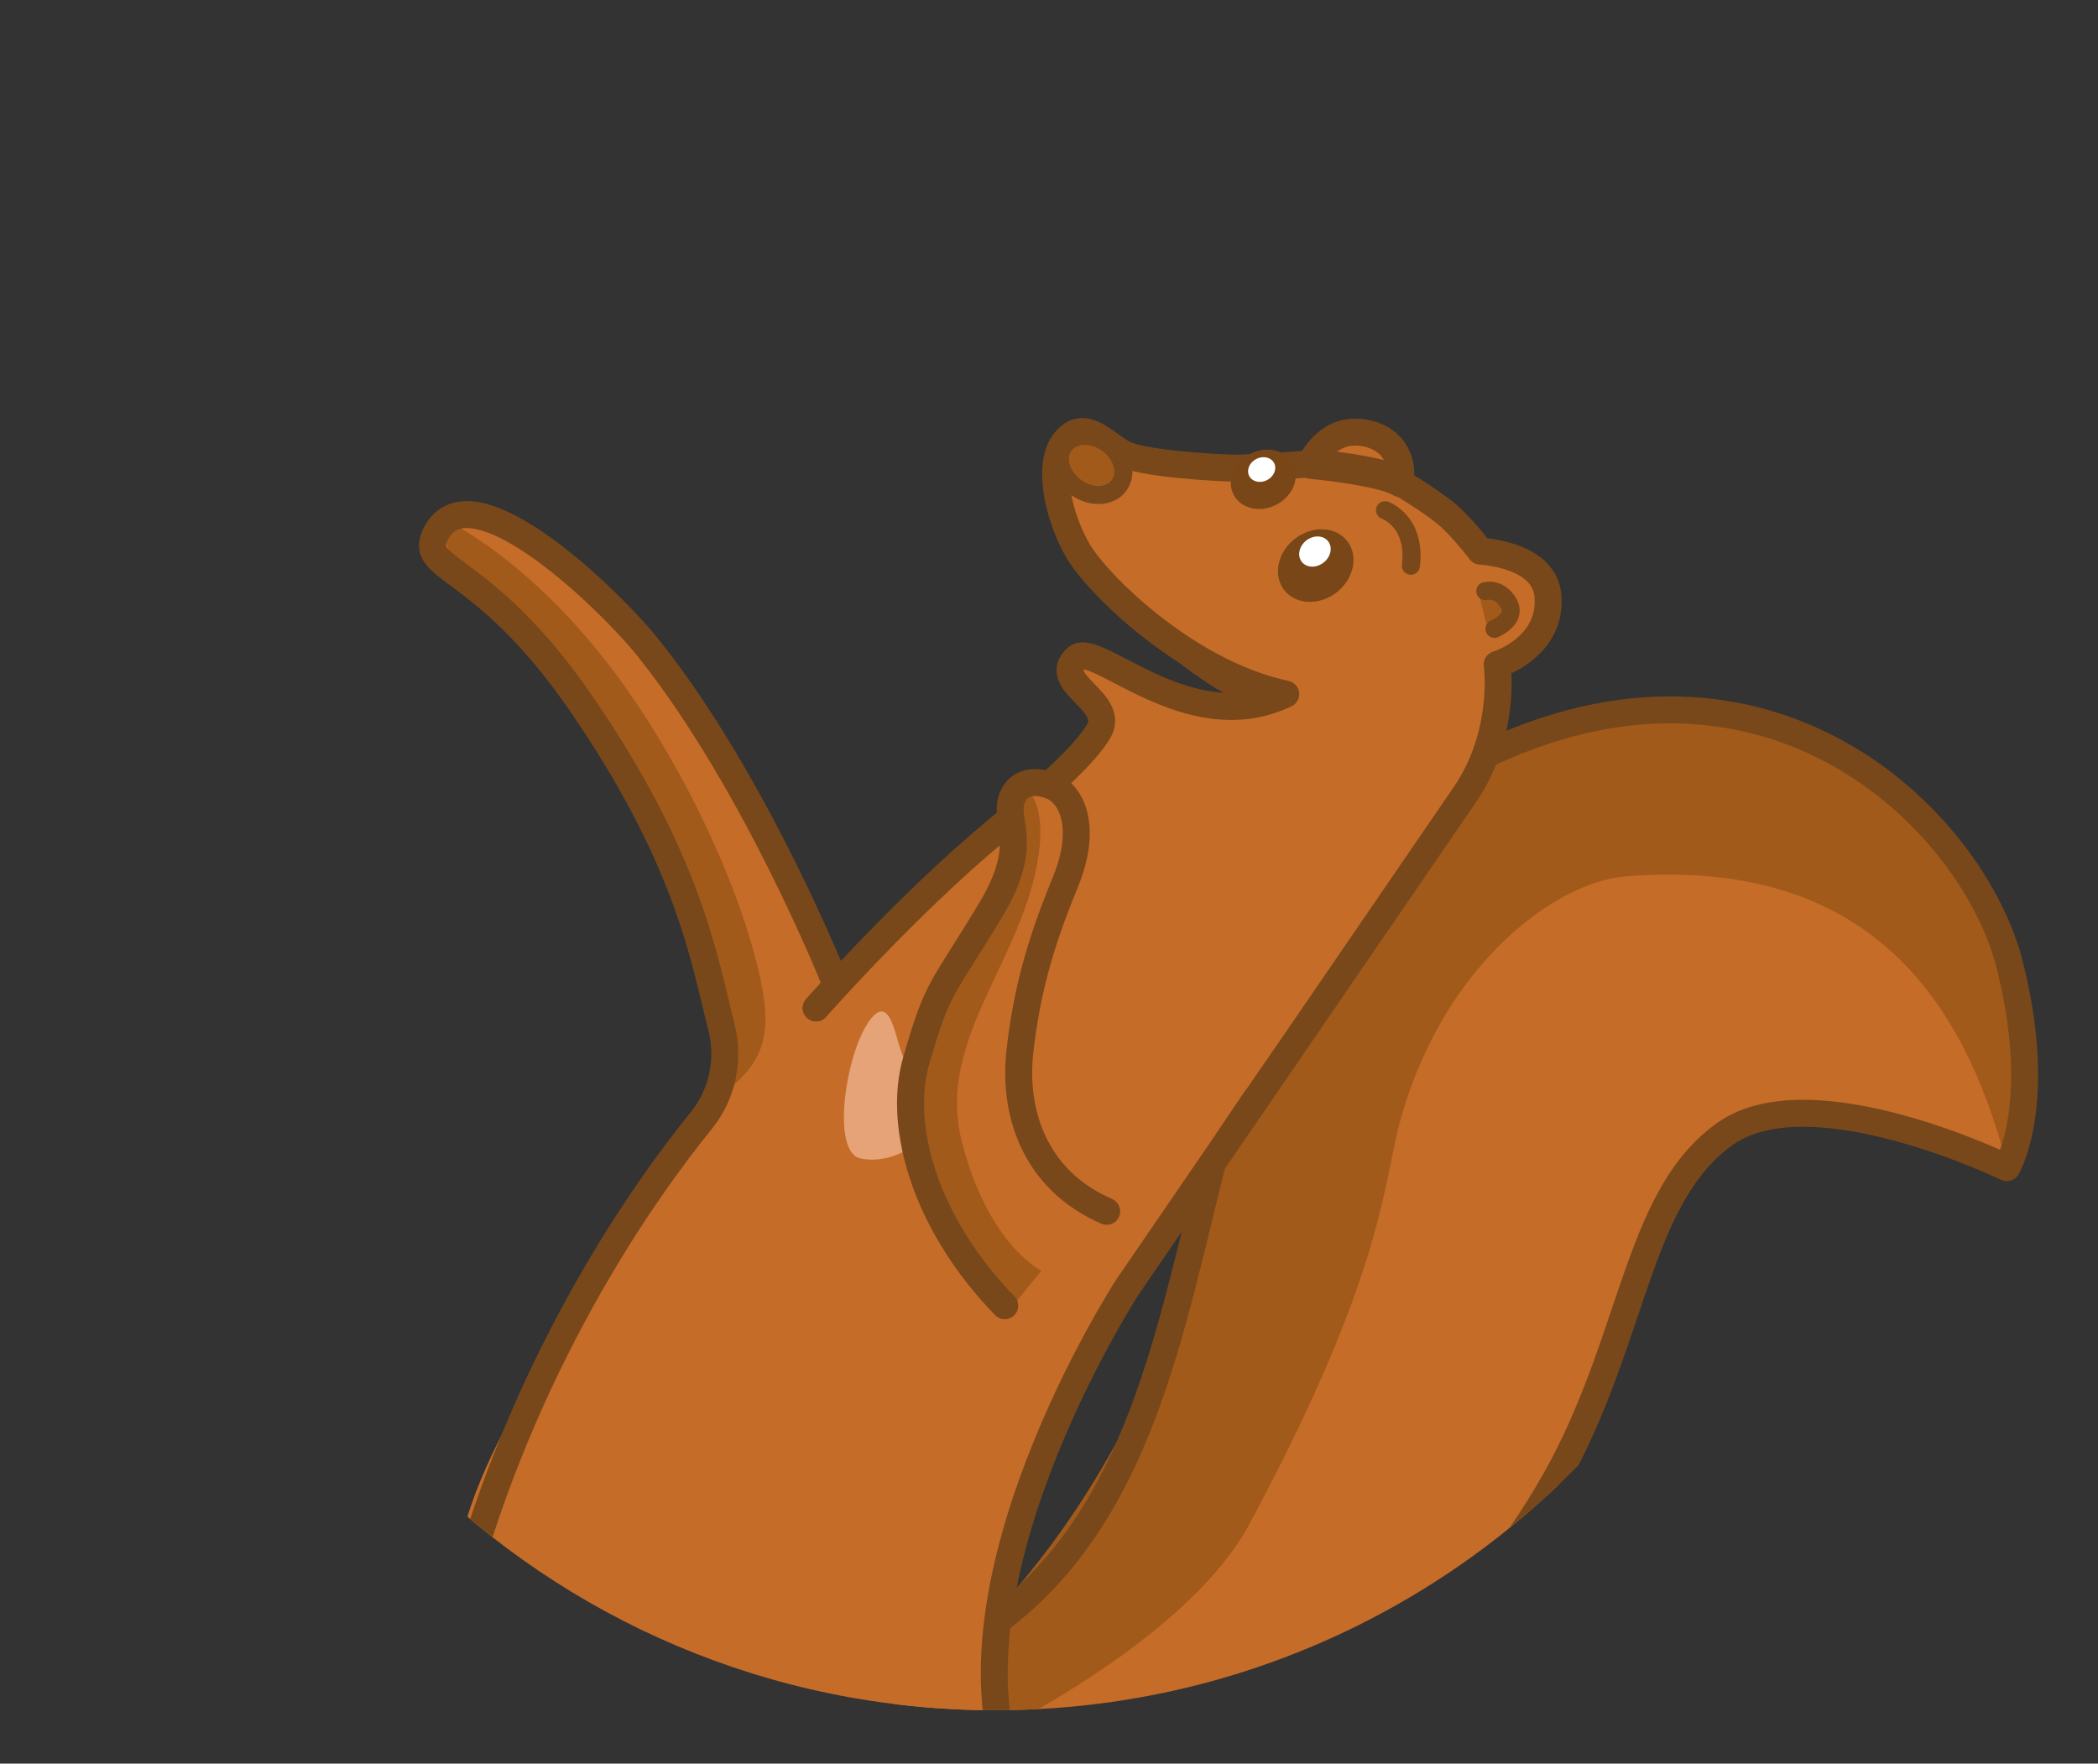 <?xml version="1.0" encoding="UTF-8"?> <!-- Generator: Adobe Illustrator 24.3.0, SVG Export Plug-In . SVG Version: 6.00 Build 0) --> <svg xmlns="http://www.w3.org/2000/svg" xmlns:xlink="http://www.w3.org/1999/xlink" id="Слой_1" x="0px" y="0px" viewBox="0 0 389 327" style="enable-background:new 0 0 389 327;" xml:space="preserve"><rect x="0" y="0" width="389" height="327" fill="#333333" stroke="none"/> <style type="text/css"> .st0{clip-path:url(#SVGID_2_);} .st1{fill:none;} .st2{clip-path:url(#SVGID_2_);fill:#C66C29;} .st3{clip-path:url(#SVGID_2_);fill:#A25A1B;} .st4{clip-path:url(#SVGID_2_);fill:none;stroke:#79481A;stroke-width:5;stroke-linecap:round;stroke-linejoin:round;stroke-miterlimit:10;} .st5{clip-path:url(#SVGID_2_);fill:none;stroke:#79481A;stroke-width:3.354;stroke-linecap:round;stroke-linejoin:round;stroke-miterlimit:10;} .st6{clip-path:url(#SVGID_2_);fill:none;stroke:#79481A;stroke-width:5.59;stroke-linecap:round;stroke-linejoin:round;stroke-miterlimit:10;} .st7{fill:#E6A377;} .st8{clip-path:url(#SVGID_2_);fill:#784617;} .st9{clip-path:url(#SVGID_2_);fill:#FFFFFF;} </style> <g> <g> <defs> <path id="SVGID_1_" d="M342.8,251.8c0,23.5-12.3-40.3-21.8-20.5c-24.4,50.8-76.4,85.8-136.5,85.8c-83.6,0-151.4-67.8-151.4-151.4 c-158.3-41-3.5-192.2,79.5-201.9C304.7-58.7,536.2,99.4,342.8,251.8z"></path> </defs> <clipPath id="SVGID_2_"> <use xlink:href="#SVGID_1_" style="overflow:visible;"></use> </clipPath> <g class="st0"> <path class="st1" d="M326.4,121.4c1.9,5,3.5,10.2,4.8,15.4c0,0,39.6,7.2,49,78.7c-35.3-14.6-48.5-5.7-48.5-5.7 c-16,66.4-75.8,115.8-147.2,115.8c-83.6,0-151.4-67.8-151.4-151.4S100.9,22.9,184.5,22.9c37.3,0,71.4,13.5,97.8,35.8L326.4,121.4 z"></path> </g> <path class="st2" d="M164.1,316.9c0,0,35.9-20.1,47.3-54.7C248.5,149.3,288.7,99.8,354,156.7c20.8,18.1,18,55.1,18,57.2 c0,2-20.5-6.7-26.8-7.8c-5.2-0.9-20.5-3.5-31.8,9.9c-12.6,15-1.7,38.7-43.6,83.4c-19.7,21-28.7,40.5-88.9,61.2L164.1,316.9z"></path> <path class="st3" d="M371.2,212.7c0,0,21.9-73.8-67.9-82.2c-25.5-2.4-71.6,35.3-75.3,68.7c-8.5,76.6-55.4,110.9-55.4,110.9l8.2,13 c0,0,38.7-18,50.8-40.4c25.4-47.3,24.7-63.2,28.2-75.5c8.1-28.6,28.8-43.7,41.6-44.7C344.2,159.1,362.6,182.7,371.2,212.7z"></path> <path class="st4" d="M174,307.3c64-32,32.8-128.8,94.6-163.8c55.9-31.6,96.1,6.8,103.8,34.5c6.9,26.5-0.3,38.5-0.3,38.5 s-36.2-17.6-52.2-6.3c-16,11.3-16.7,36.3-30.2,61.8c-13.5,25.5-47.8,64.1-89.7,82.5c-4.7,2-9.7,3.3-14.9,4"></path> <path class="st2" d="M187.4,325.5c-30.1,34.6-81.9-9-97.6-21.5c-15.7-12.5,9.4-50.2,21.6-67.3c25.9-36.2,23.5-39.5,23.5-39.5 s-11.2-46.9-27.2-66.7c-13.3-16.5-31-27.4-28.7-30.1c15.1-17.4,33.7,11.4,41.3,20.1c13.2,15.1,28.2,41.3,34.8,60.8 c0,0,23.2-23,31.6-29.1c11.8-8.6,17.3-12.1,16.9-16.6s-2.9-11.1-3.7-12.9c-0.4-0.8,29.1,10.6,37.4,6.4 c-19.2-4.8-38.6-29.3-38.6-29.3s-2-14.9-1.1-19.9s13.9,5.5,17.5,5.6s11.8,2.1,14.3,0.9s13.8-1.6,13.8-1.6s3.7-2.5,9.4-4.6 c5.7-2.1,4.9,8.7,8.1,9.4c3.2,0.7,14.5,12.7,14.5,12.7s8.8,0.7,12.5,6.5c3.7,5.8-7,12.9-9.4,15.4c0,0-2.9,17.1-2.6,20.6 c0,0-54.8,60.5-77.9,116.1S187.4,325.5,187.4,325.5z"></path> <path class="st3" d="M82.5,96.4c0,0,15.1,6.7,31.1,27.8c11.7,15.5,21.4,35.7,25.7,50.7c3.8,13.2,3.8,19.4-2.2,25.3l-1.8,1.7 c0,0-10.9-47-25.5-68.8C97.2,114.3,80.6,107,82.5,96.4z"></path> <path class="st4" d="M86.5,292.2c12.1-42,33.2-71.7,43.5-84.4c3.9-4.8,5.3-11.2,3.8-17.2c-3.2-12.6-6-31-26-60.1 C89.4,103.7,77,106,80.9,98.8c6.6-12.4,32.4,12.6,39.5,21.6c19.8,24.9,34.4,61.6,34.4,61.6"></path> <path class="st4" d="M151.3,186.9c0,0,17.1-19.4,33.7-33.1c8.9-7.4,16.1-13.8,18.7-18.2c3.3-5.6-9.1-9-4.1-13.6 c3.6-3.3,20.8,15.3,38.8,6.7c-18.9-4.1-35.4-21-38.6-26.7c-3.3-5.7-5.9-15.6-2.4-20.1s7.3,0.2,10.7,2.1c3.4,2,17.2,2.7,20.3,2.8 s14.6-0.8,14.6-0.8s2.8-6.7,9.5-5.8s7.8,6.5,7,9.2c0,0,5.7,3.4,8.6,5.8s6.4,7,6.4,7s11.8,0.5,12.5,8.2s-5.8,11.6-9.4,12.8 c0,0,1.8,12.6-5.9,24l-62.7,91.5c0,0-37.2,57.4-20.2,93.2"></path> <path class="st5" d="M208.6,111.8c0,0,11.5,11.7,21.4,16.4"></path> <path class="st5" d="M256.8,94.6c0,0,5.8,2,4.8,10.3"></path> <path class="st6" d="M243.1,86c0,0,13.1,1.2,16.6,3.4"></path> <path class="st3" d="M273.9,108.8c1.1-0.2,2.5,0,3.8,1.5c1.9,2.3,0.6,4.2-2.1,5.5L273.9,108.8z"></path> <path class="st5" d="M277.1,116.6c2.7-1.3,4-3.2,2.1-5.5c-1.3-1.6-2.7-1.7-3.8-1.5"></path> <g id="XMLID_966_" class="st0"> <g id="XMLID_967_"> <path class="st7" d="M159.6,214.8c-5.7-1.1-2.7-20.1,1.8-25.8c4.5-5.7,4.7,7.1,7,8.1c2.2,1.1,10-3.2,10.9,0.4 C180.2,201.1,170.9,217,159.6,214.8z"></path> </g> </g> <ellipse transform="matrix(0.157 -0.988 0.988 0.157 84.665 272.237)" class="st3" cx="201.7" cy="86.5" rx="4.5" ry="5.6"></ellipse> <ellipse transform="matrix(0.588 -0.809 0.809 0.588 13.495 199.233)" class="st5" cx="202.4" cy="86.4" rx="5" ry="6.3"></ellipse> <ellipse transform="matrix(0.789 -0.614 0.614 0.789 -12.968 171.918)" class="st8" cx="244" cy="104.9" rx="7.4" ry="6.3"></ellipse> <ellipse transform="matrix(0.789 -0.614 0.614 0.789 -11.441 171.304)" class="st9" cx="243.9" cy="102.3" rx="3.1" ry="2.6"></ellipse> <ellipse transform="matrix(0.886 -0.464 0.464 0.886 -14.521 118.773)" class="st8" cx="234.2" cy="88.9" rx="6.2" ry="5.3"></ellipse> <ellipse transform="matrix(0.886 -0.464 0.464 0.886 -13.719 118.419)" class="st9" cx="233.9" cy="87.1" rx="2.6" ry="2.2"></ellipse> <path class="st2" d="M186.3,241.4c-14.6-15-20-33.2-16.4-45.5c4.1-14.2,4.6-12.6,13.8-27.9c6-10,3.9-14.3,3.6-18.2 c-0.2-3.9,2.7-6.8,7.8-4.7c3,1.2,7,6.8,2.3,18.1c-4.7,11.4-7.1,20.4-8.3,31.1c-1.2,10.7,2.3,23.6,16.1,29.6"></path> <path class="st3" d="M188.9,145.3c0,0,4.8,1.4,3.9,11.3c-1.9,20.4-19.4,35.5-14.5,54.9s14.8,24.1,14.8,24.1l-6.5,8 c0,0-24.9-25.1-16.8-47.1s16.2-31.2,17.3-38.6C188.2,150.6,188.9,145.3,188.9,145.3z"></path> <path class="st4" d="M186.3,242.1c-14.6-15-20-33.2-16.4-45.5c4.1-14.2,4.6-12.6,13.8-27.9c6-10,3.9-14.3,3.6-18.2 c-0.2-3.9,2.7-6.8,7.8-4.7c3,1.2,7,6.8,2.3,18.1c-4.7,11.4-7.1,20.4-8.3,31.1c-1.2,10.7,2.3,23.6,16.1,29.6"></path> </g> </g> </svg> 